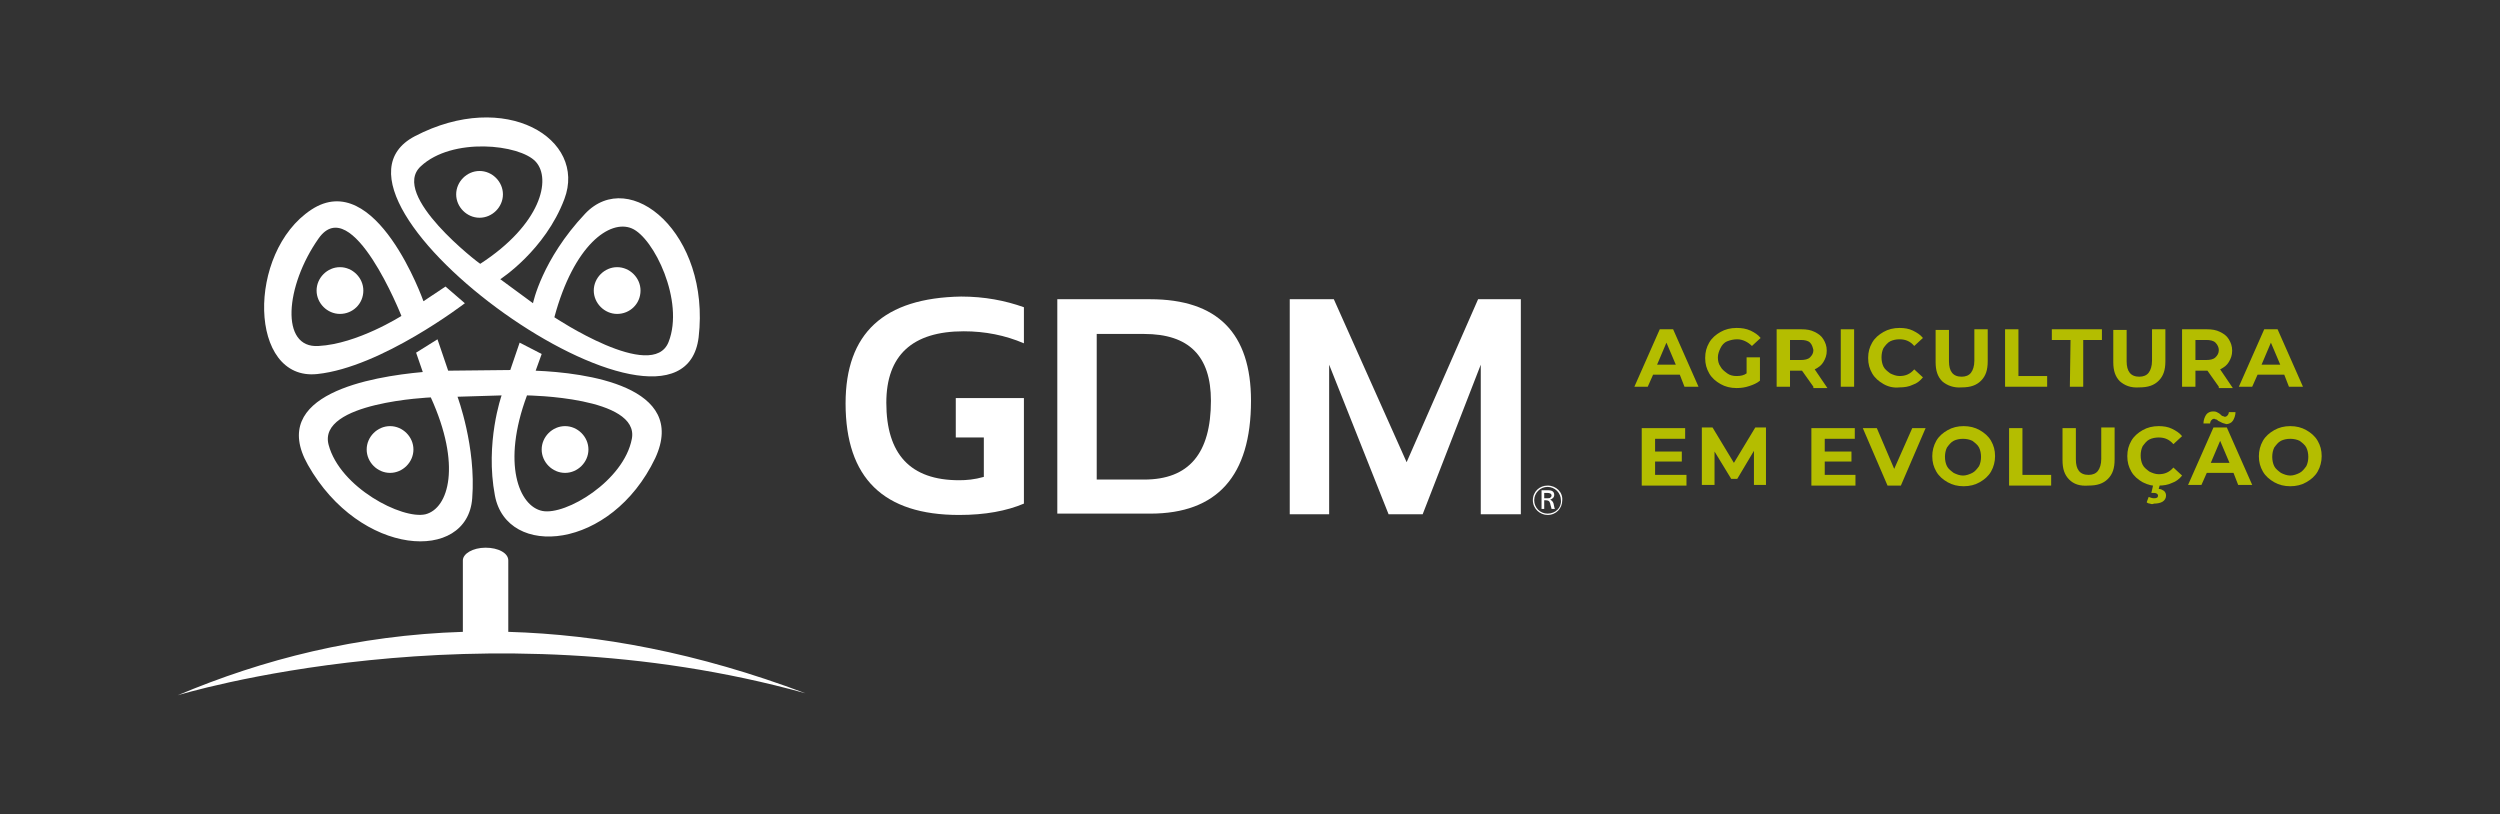 <svg xmlns="http://www.w3.org/2000/svg" xmlns:xlink="http://www.w3.org/1999/xlink" id="Layer_1" x="0px" y="0px" viewBox="0 0 374.3 121.9" style="enable-background:new 0 0 374.3 121.9;" xml:space="preserve"><rect x="0" y="0" width="374.3" height="121.9" fill="#333333" stroke="none"/><style type="text/css">	.st0{fill:none;}	.st1{fill:#B4BD00;}	.st2{fill:#FFFFFF;}</style><g>	<rect class="st0" width="374.3" height="121.9"></rect>	<g>		<path class="st1" d="M251.5,56.1h-4l-0.8,1.8h-2l3.8-8.6h2l3.8,8.6h-2.1L251.5,56.1z M250.9,54.6l-1.4-3.3l-1.4,3.3H250.9z"></path>		<path class="st1" d="M261.7,53.5h1.8V57c-0.5,0.4-1,0.6-1.6,0.8c-0.6,0.2-1.2,0.3-1.9,0.3c-0.9,0-1.7-0.2-2.4-0.6   s-1.3-0.9-1.7-1.6c-0.4-0.7-0.6-1.4-0.6-2.3s0.2-1.6,0.6-2.3c0.4-0.7,1-1.2,1.7-1.6s1.5-0.6,2.4-0.6c0.8,0,1.4,0.1,2.1,0.4   c0.6,0.3,1.1,0.6,1.5,1.1l-1.3,1.2c-0.6-0.6-1.4-1-2.2-1c-0.5,0-1,0.1-1.5,0.3s-0.8,0.6-1,1s-0.4,0.9-0.4,1.4s0.1,1,0.4,1.4   c0.2,0.4,0.6,0.7,1,1c0.4,0.3,0.9,0.4,1.4,0.4c0.6,0,1.1-0.1,1.5-0.4v-2.4L261.7,53.5L261.7,53.5z"></path>		<path class="st1" d="M271.5,57.9l-1.7-2.4h-0.1H268v2.4h-2v-8.6h3.7c0.8,0,1.4,0.1,2,0.4c0.6,0.3,1,0.6,1.3,1.1s0.5,1,0.5,1.7   s-0.2,1.2-0.5,1.7s-0.7,0.8-1.3,1.1l1.9,2.8h-2.1L271.5,57.9L271.5,57.9z M271,51.3c-0.3-0.3-0.8-0.4-1.4-0.4H268v3h1.6   c0.6,0,1.1-0.1,1.4-0.4c0.3-0.3,0.5-0.6,0.5-1.1C271.4,52,271.3,51.6,271,51.3z"></path>		<path class="st1" d="M275.6,49.3h2v8.6h-2V49.3z"></path>		<path class="st1" d="M282,57.5c-0.7-0.4-1.3-0.9-1.7-1.6c-0.4-0.7-0.6-1.4-0.6-2.3s0.2-1.6,0.6-2.3c0.4-0.7,1-1.2,1.7-1.6   s1.5-0.6,2.4-0.6c0.7,0,1.4,0.1,2,0.4c0.6,0.3,1.1,0.6,1.5,1.1l-1.3,1.2c-0.6-0.7-1.3-1-2.2-1c-0.5,0-1,0.1-1.4,0.3   c-0.4,0.2-0.7,0.6-1,1c-0.2,0.4-0.3,0.9-0.3,1.4s0.1,1,0.3,1.4s0.6,0.7,1,1c0.4,0.2,0.9,0.4,1.4,0.4c0.9,0,1.6-0.3,2.2-1l1.3,1.2   c-0.4,0.5-0.9,0.9-1.5,1.1c-0.6,0.3-1.3,0.4-2,0.4C283.5,58.1,282.7,57.9,282,57.5z"></path>		<path class="st1" d="M290.8,57.1c-0.7-0.7-1-1.6-1-2.9v-4.8h2v4.7c0,1.5,0.6,2.3,1.9,2.3c0.6,0,1.1-0.2,1.4-0.6s0.5-1,0.5-1.8   v-4.7h2v4.8c0,1.3-0.3,2.2-1,2.9s-1.6,1-2.9,1C292.5,58.1,291.5,57.7,290.8,57.1z"></path>		<path class="st1" d="M300.2,49.3h2v7h4.3v1.6h-6.3V49.3z"></path>		<path class="st1" d="M310,50.9h-2.8v-1.6h7.5v1.6h-2.8v7h-2L310,50.9L310,50.9z"></path>		<path class="st1" d="M317.4,57.1c-0.7-0.7-1-1.6-1-2.9v-4.8h2v4.7c0,1.5,0.6,2.3,1.9,2.3c0.6,0,1.1-0.2,1.4-0.6s0.5-1,0.5-1.8   v-4.7h2v4.8c0,1.3-0.3,2.2-1,2.9s-1.6,1-2.9,1C319,58.1,318.1,57.7,317.4,57.1z"></path>		<path class="st1" d="M332.2,57.9l-1.7-2.4h-0.1h-1.7v2.4h-2v-8.6h3.7c0.8,0,1.4,0.1,2,0.4c0.6,0.3,1,0.6,1.3,1.1s0.5,1,0.5,1.7   s-0.2,1.2-0.5,1.7s-0.7,0.8-1.3,1.1l1.9,2.8h-2.1V57.9z M331.7,51.3c-0.3-0.3-0.8-0.4-1.4-0.4h-1.6v3h1.6c0.6,0,1.1-0.1,1.4-0.4   c0.3-0.3,0.5-0.6,0.5-1.1C332.2,52,332,51.6,331.7,51.3z"></path>		<path class="st1" d="M342,56.1h-4l-0.8,1.8h-2l3.8-8.6h2l3.8,8.6h-2.1L342,56.1z M341.4,54.6l-1.4-3.3l-1.4,3.3H341.4z"></path>		<path class="st1" d="M252.5,71.1v1.6h-6.7v-8.6h6.5v1.6h-4.5v1.9h4v1.5h-4v2H252.5z"></path>		<path class="st1" d="M262.6,72.7v-5.2l-2.5,4.2h-0.9l-2.5-4.1v5h-1.9V64h1.6l3.2,5.3l3.2-5.3h1.6v8.6h-1.8L262.6,72.7L262.6,72.7z   "></path>		<path class="st1" d="M277.8,71.1v1.6h-6.6v-8.6h6.5v1.6h-4.5v1.9h4v1.5h-4v2H277.8z"></path>		<path class="st1" d="M288.3,64.1l-3.7,8.6h-2l-3.7-8.6h2.1l2.6,6.1l2.7-6.1H288.3z"></path>		<path class="st1" d="M291.6,72.2c-0.7-0.4-1.3-0.9-1.7-1.6c-0.4-0.7-0.6-1.4-0.6-2.3c0-0.8,0.2-1.6,0.6-2.3c0.4-0.7,1-1.2,1.7-1.6   s1.5-0.6,2.4-0.6c0.9,0,1.7,0.2,2.4,0.6c0.7,0.4,1.3,0.9,1.7,1.6s0.6,1.4,0.6,2.3c0,0.8-0.2,1.6-0.6,2.3c-0.4,0.7-1,1.2-1.7,1.6   s-1.5,0.6-2.4,0.6C293.1,72.8,292.3,72.6,291.6,72.2z M295.3,70.8c0.4-0.2,0.7-0.6,1-1c0.2-0.4,0.3-0.9,0.3-1.4s-0.1-1-0.3-1.4   s-0.6-0.7-1-1c-0.4-0.2-0.9-0.3-1.4-0.3s-1,0.1-1.4,0.3c-0.4,0.2-0.7,0.6-1,1c-0.2,0.4-0.3,0.9-0.3,1.4s0.1,1,0.3,1.4   c0.2,0.4,0.6,0.7,1,1c0.4,0.2,0.9,0.4,1.4,0.4S294.9,71,295.3,70.8z"></path>		<path class="st1" d="M300.8,64.1h2v7h4.3v1.6h-6.3V64.1z"></path>		<path class="st1" d="M309.8,71.8c-0.7-0.7-1-1.6-1-2.9v-4.8h2v4.7c0,1.5,0.6,2.3,1.9,2.3c0.6,0,1.1-0.2,1.4-0.6s0.5-1,0.5-1.8V64   h2v4.8c0,1.3-0.3,2.2-1,2.9c-0.7,0.7-1.6,1-2.9,1C311.4,72.8,310.5,72.5,309.8,71.8z"></path>		<path class="st1" d="M320.8,72.2c-0.7-0.4-1.3-0.9-1.7-1.6s-0.6-1.4-0.6-2.3s0.2-1.6,0.6-2.3c0.4-0.7,1-1.2,1.7-1.6   s1.5-0.6,2.4-0.6c0.7,0,1.4,0.1,2,0.4c0.6,0.3,1.1,0.6,1.5,1.1l-1.3,1.2c-0.6-0.7-1.3-1-2.2-1c-0.5,0-1,0.1-1.4,0.3   c-0.4,0.2-0.7,0.6-1,1c-0.2,0.4-0.3,0.9-0.3,1.4s0.1,1,0.3,1.4c0.2,0.4,0.6,0.7,1,1c0.4,0.2,0.9,0.4,1.4,0.4c0.9,0,1.6-0.3,2.2-1   l1.3,1.2c-0.4,0.5-0.9,0.9-1.5,1.1c-0.6,0.3-1.3,0.4-2,0.4C322.3,72.8,321.6,72.6,320.8,72.2z M321.9,75.4c-0.2,0-0.4-0.1-0.5-0.2   l0.3-0.8c0.3,0.1,0.5,0.2,0.8,0.2c0.4,0,0.6-0.1,0.6-0.4c0-0.2-0.2-0.4-0.6-0.4h-0.4l0.3-1.3h1l-0.2,0.7c0.4,0,0.6,0.2,0.8,0.3   c0.2,0.2,0.3,0.4,0.3,0.7c0,0.4-0.2,0.7-0.5,0.9c-0.3,0.2-0.8,0.3-1.3,0.3C322.3,75.5,322.1,75.5,321.9,75.4z"></path>		<path class="st1" d="M334.4,70.8h-4l-0.8,1.8h-2l3.8-8.6h2l3.8,8.6h-2.1L334.4,70.8z M332.7,63.3c-0.2-0.1-0.4-0.2-0.6-0.3   c-0.1-0.1-0.2-0.2-0.3-0.2s-0.2-0.1-0.3-0.1c-0.2,0-0.3,0.1-0.4,0.2c-0.1,0.1-0.2,0.3-0.2,0.5h-1c0-0.5,0.2-1,0.4-1.3   c0.2-0.3,0.6-0.5,1-0.5c0.2,0,0.4,0,0.6,0.1s0.4,0.2,0.6,0.4c0.1,0.1,0.2,0.2,0.3,0.2c0.1,0,0.2,0.1,0.3,0.1   c0.2,0,0.3-0.1,0.4-0.2c0.1-0.1,0.2-0.3,0.2-0.5h1c0,0.5-0.2,1-0.4,1.3c-0.2,0.3-0.6,0.5-1,0.5C333.1,63.4,332.9,63.4,332.7,63.3z    M333.8,69.3l-1.4-3.3l-1.4,3.3H333.8z"></path>		<path class="st1" d="M340.5,72.2c-0.7-0.4-1.3-0.9-1.7-1.6s-0.6-1.4-0.6-2.3c0-0.8,0.2-1.6,0.6-2.3c0.4-0.7,1-1.2,1.7-1.6   s1.5-0.6,2.4-0.6c0.9,0,1.7,0.2,2.4,0.6s1.3,0.9,1.7,1.6c0.4,0.7,0.6,1.4,0.6,2.3c0,0.8-0.2,1.6-0.6,2.3c-0.4,0.7-1,1.2-1.7,1.6   s-1.5,0.6-2.4,0.6C342,72.8,341.2,72.6,340.5,72.2z M344.3,70.8c0.4-0.2,0.7-0.6,1-1c0.2-0.4,0.3-0.9,0.3-1.4s-0.1-1-0.3-1.4   s-0.6-0.7-1-1c-0.4-0.2-0.9-0.3-1.4-0.3s-1,0.1-1.4,0.3c-0.4,0.2-0.7,0.6-1,1c-0.2,0.4-0.3,0.9-0.3,1.4s0.1,1,0.3,1.4   c0.2,0.4,0.6,0.7,1,1c0.4,0.2,0.9,0.4,1.4,0.4S343.9,71,344.3,70.8z"></path>	</g>	<g>		<g>			<path class="st2" d="M126.6,60.4c0,11.2,5.7,16.7,17,16.7c3.9,0,7.1-0.6,9.7-1.7V59.6h-10.2v5.9h4.2v5.9    c-1.4,0.4-2.6,0.5-3.7,0.5c-7.3,0-10.9-3.9-10.9-11.6c0-7.1,3.9-10.7,11.6-10.7c3.2,0,6.2,0.6,9,1.8V46c-2.8-1-5.9-1.6-9.4-1.6    C132.3,44.6,126.6,49.9,126.6,60.4z"></path>			<path class="st2" d="M172.2,44.8h-13.9v32.1h13.9c10,0,15.1-5.6,15.1-16.9C187.3,49.9,182.3,44.8,172.2,44.8z M171.3,71.8h-7.1    V50h7.1c6.7,0,10,3.3,10,10C181.3,67.9,178,71.8,171.3,71.8z"></path>			<polygon class="st2" points="210.6,69.2 199.7,44.8 193.1,44.8 193.1,77 199,77 199,54.6 207.9,77 213,77 221.7,54.6 221.7,77     227.7,77 227.7,44.8 221.3,44.8    "></polygon>		</g>		<path class="st2" d="M231.7,72.7c-1.2,0-2.2,0.9-2.2,2.2c0,1.3,1.1,2.2,2.2,2.2c1.3,0,2.2-1,2.2-2.2C234,73.7,233,72.7,231.7,72.7   z M231.7,76.9c-1.1,0-2-0.9-2-2s0.9-2,2-2s2,0.9,2,2C233.8,76,232.9,76.9,231.7,76.9z"></path>		<path class="st2" d="M232.1,74.8c0.3-0.1,0.6-0.3,0.6-0.7c0-0.6-0.5-0.7-0.9-0.7h-1v2.8h0.4v-1.3h0.2c0.4,0,0.6,0.1,0.7,0.5   c0,0.1,0.1,0.4,0.1,0.4c0,0.1,0.1,0.3,0.1,0.4h0.5c-0.1-0.2-0.1-0.4-0.2-0.8C232.5,75.1,232.4,75,232.1,74.8z M231.7,74.6h-0.5   v-0.8h0.5c0.3,0,0.6,0.1,0.6,0.4c0,0.1-0.1,0.3-0.2,0.3C232.1,74.6,231.8,74.6,231.7,74.6z"></path>		<g>			<g>				<g>					<path class="st2" d="M66.7,42.9l-3.3,2.2c0,0-7.1-20.1-16.8-13.7c-9.7,6.4-9.4,25.7,0.9,24.6c9.6-1,22.1-10.6,22.1-10.6      L66.7,42.9z M47.7,51.8c-5.8,0.4-5-9,0-16.1s12.4,11.6,12.4,11.6S53.5,51.5,47.7,51.8z"></path>					<path class="st2" d="M87.6,32c-6.5,6.9-7.8,13.4-7.8,13.4l-4.9-3.6l0,0c0,0,6.7-4.3,9.6-12c3.4-9-8.8-16.5-22.4-9.4      C43.8,30,102,71.5,104.6,50.5C106.4,35,94.3,24.9,87.6,32z M63,24.9c4.7-4.4,14.8-3.3,17.2-0.7s0.8,9.4-8.3,15.3      C71.8,39.5,58.3,29.2,63,24.9z M100.1,51.2C97.7,57.3,83,47.5,83,47.5c2.9-10.8,8.3-14.7,11.6-13.3S102.5,45.1,100.1,51.2z"></path>					<path class="st2" d="M80.2,55.5l0.9-2.5l-3.3-1.7l-1.4,4.1c0,0-9.1,0.1-9.3,0.1l-1.6-4.7l-3.2,2l1,2.9      c-7.7,0.7-23.2,3.3-17.2,13.9c7.8,13.8,23.9,14.7,24.6,5c0.6-7.7-2.2-15.2-2.2-15.2l6.6-0.2c0,0-2.5,7.1-1,15      c1.8,9.5,17.4,8.2,24-5.6C103.1,57.8,87.6,55.8,80.2,55.5z M63.7,77c-3.5,0.8-12.8-4-14.5-10.4s15.3-7.1,15.3-7.1      C69.1,69.6,67.2,76.1,63.7,77z M94.6,65.7c-1.2,6.3-9.9,11.5-13.4,10.8s-6.1-7.1-2.3-17.3C78.9,59.2,95.8,59.4,94.6,65.7z"></path>				</g>				<path class="st2" d="M75.3,29.1c0-1.9-1.6-3.5-3.5-3.5s-3.5,1.6-3.5,3.5s1.6,3.5,3.5,3.5S75.3,31,75.3,29.1z"></path>				<path class="st2" d="M95.9,43.5c0-1.9-1.6-3.5-3.5-3.5s-3.5,1.6-3.5,3.5s1.6,3.5,3.5,3.5C94.3,47,95.9,45.5,95.9,43.5z"></path>				<path class="st2" d="M88.1,67.3c0-1.9-1.6-3.5-3.5-3.5s-3.5,1.6-3.5,3.5s1.6,3.5,3.5,3.5C86.5,70.8,88.1,69.2,88.1,67.3z"></path>				<path class="st2" d="M61.9,67.3c0-1.9-1.6-3.5-3.5-3.5s-3.5,1.6-3.5,3.5s1.6,3.5,3.5,3.5C60.3,70.8,61.9,69.2,61.9,67.3z"></path>				<path class="st2" d="M54.4,43.5c0-1.9-1.6-3.5-3.5-3.5s-3.5,1.6-3.5,3.5S49,47,50.9,47C52.8,47,54.4,45.5,54.4,43.5z"></path>			</g>			<path class="st2" d="M76.1,94.6V83.9c0-1.1-1.5-1.9-3.4-1.9s-3.4,0.9-3.4,1.9v10.7c-15.8,0.5-29.9,4.1-42.7,9.5    c0,0,45.1-13.9,94-0.3C104.4,97.7,89.7,95,76.1,94.6z"></path>		</g>	</g></g></svg>